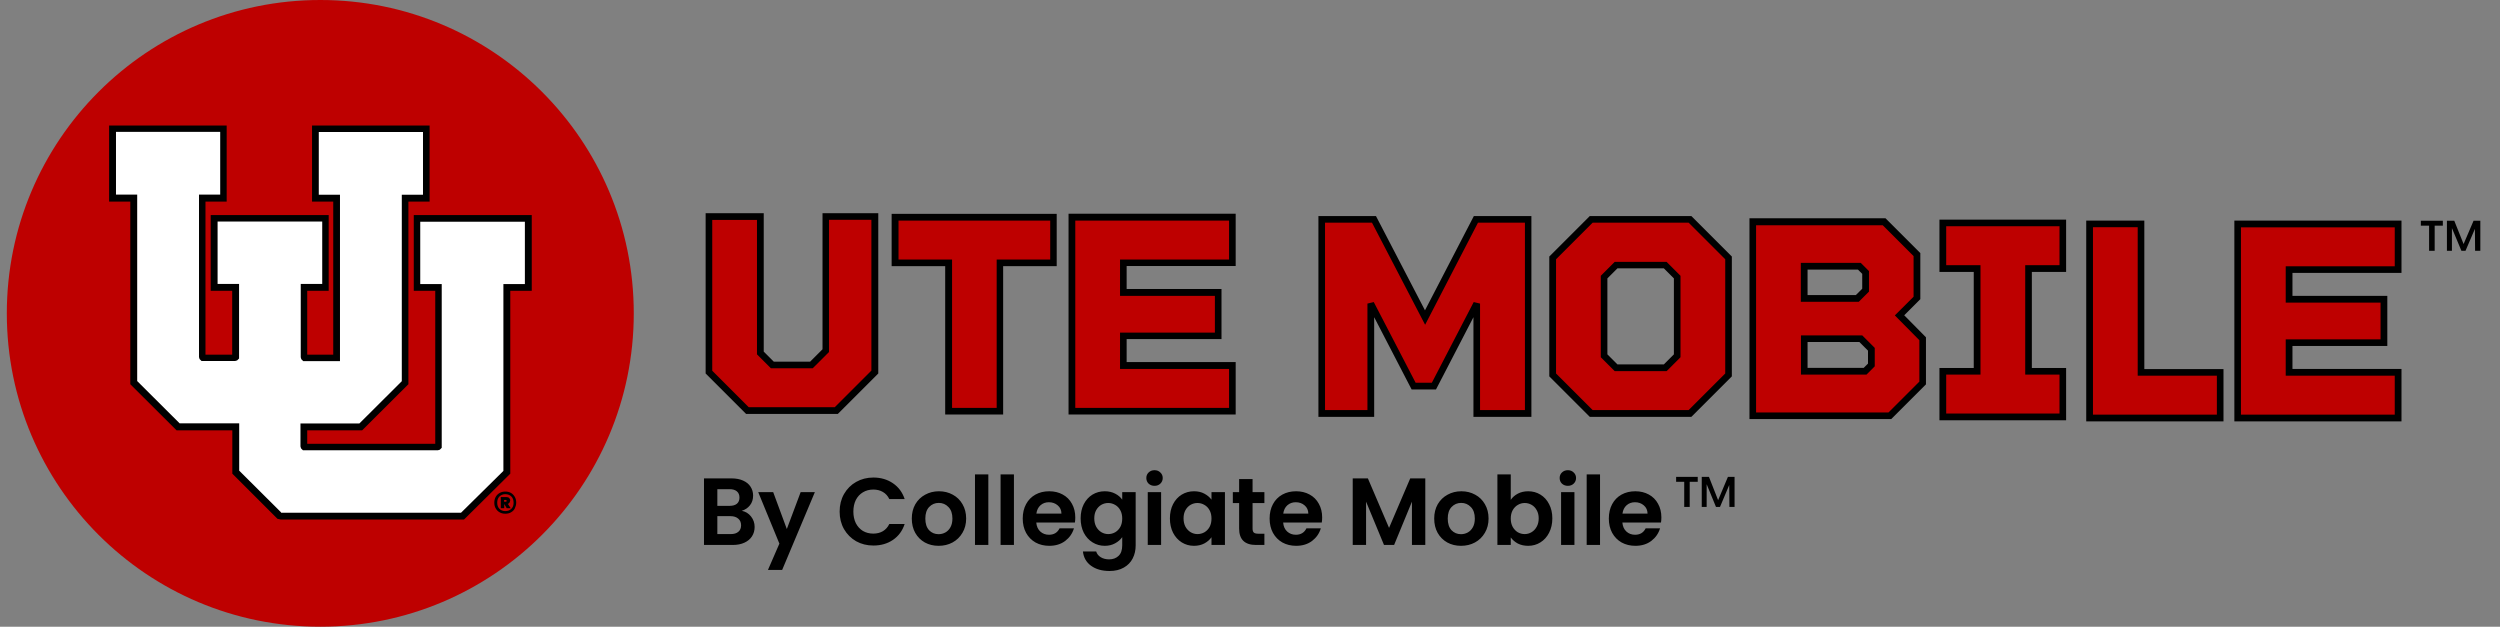 <svg xmlns="http://www.w3.org/2000/svg" fill="none" viewBox="0 0 367 92" height="92" width="367">
<rect x="0" y="0" width="367" height="92" fill="#808080" stroke="none"/>
<g clip-path="url(#clip0_54_2031)">
<path fill="black" d="M246.055 70H249.227V70.73H248.049V74.42H247.244V70.73H246.055V70ZM254.634 70V74.42H253.877L253.853 71.196L252.495 74.42H251.907L250.537 71.083V74.42H249.816V70H250.873L252.219 73.425L253.661 70H254.634Z"></path>
<path fill="black" d="M108.89 74.988C109.441 75.091 109.893 75.366 110.248 75.814C110.603 76.262 110.78 76.775 110.78 77.354C110.78 77.877 110.649 78.339 110.388 78.74C110.136 79.132 109.767 79.44 109.282 79.664C108.797 79.888 108.223 80 107.56 80H103.346V70.228H107.378C108.041 70.228 108.61 70.335 109.086 70.55C109.571 70.765 109.935 71.063 110.178 71.446C110.43 71.829 110.556 72.263 110.556 72.748C110.556 73.317 110.402 73.793 110.094 74.176C109.795 74.559 109.394 74.829 108.89 74.988ZM105.306 74.26H107.098C107.565 74.26 107.924 74.157 108.176 73.952C108.428 73.737 108.554 73.434 108.554 73.042C108.554 72.65 108.428 72.347 108.176 72.132C107.924 71.917 107.565 71.81 107.098 71.81H105.306V74.26ZM107.28 78.404C107.756 78.404 108.125 78.292 108.386 78.068C108.657 77.844 108.792 77.527 108.792 77.116C108.792 76.696 108.652 76.369 108.372 76.136C108.092 75.893 107.714 75.772 107.238 75.772H105.306V78.404H107.28ZM119.622 72.244L114.82 83.668H112.734L114.414 79.804L111.306 72.244H113.504L115.506 77.662L117.536 72.244H119.622ZM123.258 75.1C123.258 74.139 123.473 73.28 123.902 72.524C124.341 71.759 124.934 71.166 125.68 70.746C126.436 70.317 127.281 70.102 128.214 70.102C129.306 70.102 130.263 70.382 131.084 70.942C131.906 71.502 132.48 72.277 132.806 73.266H130.552C130.328 72.799 130.011 72.449 129.6 72.216C129.199 71.983 128.732 71.866 128.2 71.866C127.631 71.866 127.122 72.001 126.674 72.272C126.236 72.533 125.89 72.907 125.638 73.392C125.396 73.877 125.274 74.447 125.274 75.1C125.274 75.744 125.396 76.313 125.638 76.808C125.89 77.293 126.236 77.671 126.674 77.942C127.122 78.203 127.631 78.334 128.2 78.334C128.732 78.334 129.199 78.217 129.6 77.984C130.011 77.741 130.328 77.387 130.552 76.92H132.806C132.48 77.919 131.906 78.698 131.084 79.258C130.272 79.809 129.316 80.084 128.214 80.084C127.281 80.084 126.436 79.874 125.68 79.454C124.934 79.025 124.341 78.432 123.902 77.676C123.473 76.92 123.258 76.061 123.258 75.1ZM137.785 80.126C137.038 80.126 136.366 79.963 135.769 79.636C135.171 79.3 134.7 78.829 134.355 78.222C134.019 77.615 133.851 76.915 133.851 76.122C133.851 75.329 134.023 74.629 134.369 74.022C134.723 73.415 135.204 72.949 135.811 72.622C136.417 72.286 137.094 72.118 137.841 72.118C138.587 72.118 139.264 72.286 139.871 72.622C140.477 72.949 140.953 73.415 141.299 74.022C141.653 74.629 141.831 75.329 141.831 76.122C141.831 76.915 141.649 77.615 141.285 78.222C140.93 78.829 140.445 79.3 139.829 79.636C139.222 79.963 138.541 80.126 137.785 80.126ZM137.785 78.418C138.139 78.418 138.471 78.334 138.779 78.166C139.096 77.989 139.348 77.727 139.535 77.382C139.721 77.037 139.815 76.617 139.815 76.122C139.815 75.385 139.619 74.82 139.227 74.428C138.844 74.027 138.373 73.826 137.813 73.826C137.253 73.826 136.781 74.027 136.399 74.428C136.025 74.82 135.839 75.385 135.839 76.122C135.839 76.859 136.021 77.429 136.385 77.83C136.758 78.222 137.225 78.418 137.785 78.418ZM145.088 69.64V80H143.128V69.64H145.088ZM148.845 69.64V80H146.885V69.64H148.845ZM157.851 75.954C157.851 76.234 157.833 76.486 157.795 76.71H152.125C152.172 77.27 152.368 77.709 152.713 78.026C153.059 78.343 153.483 78.502 153.987 78.502C154.715 78.502 155.233 78.189 155.541 77.564H157.655C157.431 78.311 157.002 78.927 156.367 79.412C155.733 79.888 154.953 80.126 154.029 80.126C153.283 80.126 152.611 79.963 152.013 79.636C151.425 79.3 150.963 78.829 150.627 78.222C150.301 77.615 150.137 76.915 150.137 76.122C150.137 75.319 150.301 74.615 150.627 74.008C150.954 73.401 151.411 72.935 151.999 72.608C152.587 72.281 153.264 72.118 154.029 72.118C154.767 72.118 155.425 72.277 156.003 72.594C156.591 72.911 157.044 73.364 157.361 73.952C157.688 74.531 157.851 75.198 157.851 75.954ZM155.821 75.394C155.812 74.89 155.63 74.489 155.275 74.19C154.921 73.882 154.487 73.728 153.973 73.728C153.488 73.728 153.077 73.877 152.741 74.176C152.415 74.465 152.214 74.871 152.139 75.394H155.821ZM162.18 72.118C162.759 72.118 163.267 72.235 163.706 72.468C164.145 72.692 164.49 72.986 164.742 73.35V72.244H166.716V80.056C166.716 80.775 166.571 81.414 166.282 81.974C165.993 82.543 165.559 82.991 164.98 83.318C164.401 83.654 163.701 83.822 162.88 83.822C161.779 83.822 160.873 83.565 160.164 83.052C159.464 82.539 159.067 81.839 158.974 80.952H160.92C161.023 81.307 161.242 81.587 161.578 81.792C161.923 82.007 162.339 82.114 162.824 82.114C163.393 82.114 163.855 81.941 164.21 81.596C164.565 81.26 164.742 80.747 164.742 80.056V78.852C164.49 79.216 164.14 79.519 163.692 79.762C163.253 80.005 162.749 80.126 162.18 80.126C161.527 80.126 160.929 79.958 160.388 79.622C159.847 79.286 159.417 78.815 159.1 78.208C158.792 77.592 158.638 76.887 158.638 76.094C158.638 75.31 158.792 74.615 159.1 74.008C159.417 73.401 159.842 72.935 160.374 72.608C160.915 72.281 161.517 72.118 162.18 72.118ZM164.742 76.122C164.742 75.646 164.649 75.24 164.462 74.904C164.275 74.559 164.023 74.297 163.706 74.12C163.389 73.933 163.048 73.84 162.684 73.84C162.32 73.84 161.984 73.929 161.676 74.106C161.368 74.283 161.116 74.545 160.92 74.89C160.733 75.226 160.64 75.627 160.64 76.094C160.64 76.561 160.733 76.971 160.92 77.326C161.116 77.671 161.368 77.937 161.676 78.124C161.993 78.311 162.329 78.404 162.684 78.404C163.048 78.404 163.389 78.315 163.706 78.138C164.023 77.951 164.275 77.69 164.462 77.354C164.649 77.009 164.742 76.598 164.742 76.122ZM169.484 71.32C169.139 71.32 168.85 71.213 168.616 70.998C168.392 70.774 168.28 70.499 168.28 70.172C168.28 69.845 168.392 69.575 168.616 69.36C168.85 69.136 169.139 69.024 169.484 69.024C169.83 69.024 170.114 69.136 170.338 69.36C170.572 69.575 170.688 69.845 170.688 70.172C170.688 70.499 170.572 70.774 170.338 70.998C170.114 71.213 169.83 71.32 169.484 71.32ZM170.45 72.244V80H168.49V72.244H170.45ZM171.743 76.094C171.743 75.31 171.897 74.615 172.205 74.008C172.522 73.401 172.947 72.935 173.479 72.608C174.02 72.281 174.622 72.118 175.285 72.118C175.863 72.118 176.367 72.235 176.797 72.468C177.235 72.701 177.585 72.995 177.847 73.35V72.244H179.821V80H177.847V78.866C177.595 79.23 177.245 79.533 176.797 79.776C176.358 80.009 175.849 80.126 175.271 80.126C174.617 80.126 174.02 79.958 173.479 79.622C172.947 79.286 172.522 78.815 172.205 78.208C171.897 77.592 171.743 76.887 171.743 76.094ZM177.847 76.122C177.847 75.646 177.753 75.24 177.567 74.904C177.38 74.559 177.128 74.297 176.811 74.12C176.493 73.933 176.153 73.84 175.789 73.84C175.425 73.84 175.089 73.929 174.781 74.106C174.473 74.283 174.221 74.545 174.025 74.89C173.838 75.226 173.745 75.627 173.745 76.094C173.745 76.561 173.838 76.971 174.025 77.326C174.221 77.671 174.473 77.937 174.781 78.124C175.098 78.311 175.434 78.404 175.789 78.404C176.153 78.404 176.493 78.315 176.811 78.138C177.128 77.951 177.38 77.69 177.567 77.354C177.753 77.009 177.847 76.598 177.847 76.122ZM183.877 73.854V77.606C183.877 77.867 183.938 78.059 184.059 78.18C184.19 78.292 184.404 78.348 184.703 78.348H185.613V80H184.381C182.729 80 181.903 79.197 181.903 77.592V73.854H180.979V72.244H181.903V70.326H183.877V72.244H185.613V73.854H183.877ZM194.093 75.954C194.093 76.234 194.074 76.486 194.037 76.71H188.367C188.413 77.27 188.609 77.709 188.955 78.026C189.3 78.343 189.725 78.502 190.229 78.502C190.957 78.502 191.475 78.189 191.783 77.564H193.897C193.673 78.311 193.243 78.927 192.609 79.412C191.974 79.888 191.195 80.126 190.271 80.126C189.524 80.126 188.852 79.963 188.255 79.636C187.667 79.3 187.205 78.829 186.869 78.222C186.542 77.615 186.379 76.915 186.379 76.122C186.379 75.319 186.542 74.615 186.869 74.008C187.195 73.401 187.653 72.935 188.241 72.608C188.829 72.281 189.505 72.118 190.271 72.118C191.008 72.118 191.666 72.277 192.245 72.594C192.833 72.911 193.285 73.364 193.603 73.952C193.929 74.531 194.093 75.198 194.093 75.954ZM192.063 75.394C192.053 74.89 191.871 74.489 191.517 74.19C191.162 73.882 190.728 73.728 190.215 73.728C189.729 73.728 189.319 73.877 188.983 74.176C188.656 74.465 188.455 74.871 188.381 75.394H192.063ZM209.233 70.228V80H207.273V73.644L204.655 80H203.171L200.539 73.644V80H198.579V70.228H200.805L203.913 77.494L207.021 70.228H209.233ZM214.475 80.126C213.728 80.126 213.056 79.963 212.459 79.636C211.862 79.3 211.39 78.829 211.045 78.222C210.709 77.615 210.541 76.915 210.541 76.122C210.541 75.329 210.714 74.629 211.059 74.022C211.414 73.415 211.894 72.949 212.501 72.622C213.108 72.286 213.784 72.118 214.531 72.118C215.278 72.118 215.954 72.286 216.561 72.622C217.168 72.949 217.644 73.415 217.989 74.022C218.344 74.629 218.521 75.329 218.521 76.122C218.521 76.915 218.339 77.615 217.975 78.222C217.62 78.829 217.135 79.3 216.519 79.636C215.912 79.963 215.231 80.126 214.475 80.126ZM214.475 78.418C214.83 78.418 215.161 78.334 215.469 78.166C215.786 77.989 216.038 77.727 216.225 77.382C216.412 77.037 216.505 76.617 216.505 76.122C216.505 75.385 216.309 74.82 215.917 74.428C215.534 74.027 215.063 73.826 214.503 73.826C213.943 73.826 213.472 74.027 213.089 74.428C212.716 74.82 212.529 75.385 212.529 76.122C212.529 76.859 212.711 77.429 213.075 77.83C213.448 78.222 213.915 78.418 214.475 78.418ZM221.779 73.378C222.031 73.005 222.376 72.701 222.815 72.468C223.263 72.235 223.771 72.118 224.341 72.118C225.003 72.118 225.601 72.281 226.133 72.608C226.674 72.935 227.099 73.401 227.407 74.008C227.724 74.605 227.883 75.301 227.883 76.094C227.883 76.887 227.724 77.592 227.407 78.208C227.099 78.815 226.674 79.286 226.133 79.622C225.601 79.958 225.003 80.126 224.341 80.126C223.762 80.126 223.253 80.014 222.815 79.79C222.385 79.557 222.04 79.258 221.779 78.894V80H219.819V69.64H221.779V73.378ZM225.881 76.094C225.881 75.627 225.783 75.226 225.587 74.89C225.4 74.545 225.148 74.283 224.831 74.106C224.523 73.929 224.187 73.84 223.823 73.84C223.468 73.84 223.132 73.933 222.815 74.12C222.507 74.297 222.255 74.559 222.059 74.904C221.872 75.249 221.779 75.655 221.779 76.122C221.779 76.589 221.872 76.995 222.059 77.34C222.255 77.685 222.507 77.951 222.815 78.138C223.132 78.315 223.468 78.404 223.823 78.404C224.187 78.404 224.523 78.311 224.831 78.124C225.148 77.937 225.4 77.671 225.587 77.326C225.783 76.981 225.881 76.57 225.881 76.094ZM230.161 71.32C229.816 71.32 229.526 71.213 229.293 70.998C229.069 70.774 228.957 70.499 228.957 70.172C228.957 69.845 229.069 69.575 229.293 69.36C229.526 69.136 229.816 69.024 230.161 69.024C230.506 69.024 230.791 69.136 231.015 69.36C231.248 69.575 231.365 69.845 231.365 70.172C231.365 70.499 231.248 70.774 231.015 70.998C230.791 71.213 230.506 71.32 230.161 71.32ZM231.127 72.244V80H229.167V72.244H231.127ZM234.884 69.64V80H232.924V69.64H234.884ZM243.89 75.954C243.89 76.234 243.871 76.486 243.834 76.71H238.164C238.211 77.27 238.407 77.709 238.752 78.026C239.097 78.343 239.522 78.502 240.026 78.502C240.754 78.502 241.272 78.189 241.58 77.564H243.694C243.47 78.311 243.041 78.927 242.406 79.412C241.771 79.888 240.992 80.126 240.068 80.126C239.321 80.126 238.649 79.963 238.052 79.636C237.464 79.3 237.002 78.829 236.666 78.222C236.339 77.615 236.176 76.915 236.176 76.122C236.176 75.319 236.339 74.615 236.666 74.008C236.993 73.401 237.45 72.935 238.038 72.608C238.626 72.281 239.303 72.118 240.068 72.118C240.805 72.118 241.463 72.277 242.042 72.594C242.63 72.911 243.083 73.364 243.4 73.952C243.727 74.531 243.89 75.198 243.89 75.954ZM241.86 75.394C241.851 74.89 241.669 74.489 241.314 74.19C240.959 73.882 240.525 73.728 240.012 73.728C239.527 73.728 239.116 73.877 238.78 74.176C238.453 74.465 238.253 74.871 238.178 75.394H241.86Z"></path>
<path fill="black" d="M355.38 32.4H358.609V33.13H357.41V36.82H356.591V33.13H355.38V32.4ZM364.113 32.4V36.82H363.343L363.318 33.596L361.936 36.82H361.337L359.942 33.483V36.82H359.208V32.4H360.285L361.655 35.825L363.122 32.4H364.113Z"></path>
<path fill="#BE0000" d="M47.019 92C72.435 92 93.038 71.405 93.038 46C93.038 20.595 72.435 0 47.019 0C21.603 0 1 20.595 1 46C1 71.405 21.603 92 47.019 92Z"></path>
<path fill="white" d="M46.292 18.909V29.111H49.404V52.545H44.675L44.594 52.465V42.202H47.767V32.061H31.417V42.202H34.59V52.465L34.509 52.545H29.76L29.679 52.465V29.111H32.792V18.909H16.502V29.111H19.614V56.182L26.122 62.687H34.59V69.334L40.977 75.717L41.199 75.778H67.877L74.385 69.334V42.202H77.557V32.061H61.207V42.202H64.38V65.556L64.299 65.636H44.675L44.594 65.556V62.687H52.961L59.469 56.182V29.111H62.582V18.909H46.292Z"></path>
<path fill="black" d="M41.199 76.263L40.734 76.162L34.105 69.535V63.172H25.92L19.129 56.404V29.596H16.017V18.424H33.276V29.596H30.164V52.061H34.085V42.687H30.932V31.576H48.252V42.687H45.099V52.061H48.919V29.596H45.807V18.424H63.066V29.596H59.954V56.404L53.163 63.172H45.099V65.152H63.895V42.687H60.742V31.576H78.062V42.687H74.91V69.535L68.119 76.263H41.239H41.199ZM41.219 75.273H41.3H67.674L73.899 69.131V41.697H77.052V32.546H61.692V41.697H64.845V65.737L64.562 66.02L64.279 66.101H44.473L44.19 65.818L44.109 65.535V62.162H52.759L58.984 55.96V28.586H62.096V19.374H46.797V28.586H49.909V53.01H44.513L44.23 52.727L44.149 52.444V41.677H47.302V32.525H31.942V41.677H35.095V52.626L34.812 52.909L34.529 52.99H29.578L29.295 52.707L29.214 52.424V28.566H32.326V19.354H17.027V28.566H20.14V55.939L26.364 62.141H35.115V69.091L41.28 75.232L41.219 75.273Z"></path>
<path fill="black" d="M74.02 73.394H74.263C74.263 73.394 74.385 73.434 74.385 73.515C74.385 73.556 74.385 73.596 74.344 73.616C74.324 73.636 74.283 73.657 74.243 73.657H74V73.414L74.02 73.394ZM74.91 73.495C74.91 73.333 74.849 73.212 74.748 73.111C74.647 73.01 74.506 72.97 74.324 72.97H73.515V74.606H74.02V74.04H74.061L74.385 74.606H74.971L74.566 73.98C74.566 73.98 74.728 73.879 74.789 73.798C74.849 73.717 74.87 73.616 74.87 73.515M74.182 75.03C73.819 75.03 73.515 74.909 73.313 74.687C73.091 74.465 72.99 74.162 72.99 73.798C72.99 73.434 73.091 73.131 73.313 72.889C73.535 72.667 73.819 72.545 74.182 72.545C74.546 72.545 74.849 72.667 75.071 72.889C75.294 73.111 75.395 73.414 75.395 73.798C75.395 74.182 75.294 74.465 75.071 74.687C74.849 74.909 74.566 75.03 74.182 75.03ZM74.182 72.162C73.879 72.162 73.596 72.222 73.354 72.364C73.111 72.505 72.909 72.687 72.768 72.95C72.626 73.212 72.565 73.475 72.565 73.798C72.565 74.121 72.626 74.384 72.768 74.626C72.909 74.869 73.091 75.071 73.354 75.212C73.596 75.353 73.879 75.414 74.182 75.414C74.485 75.414 74.768 75.353 75.011 75.212C75.253 75.071 75.456 74.889 75.577 74.626C75.698 74.364 75.779 74.101 75.779 73.798C75.779 73.495 75.718 73.192 75.577 72.95C75.435 72.707 75.253 72.505 75.011 72.364C74.768 72.222 74.485 72.162 74.182 72.162Z"></path>
<path fill="#BE0000" d="M128.405 31.778V54.606L122.746 60.263H109.711L104.052 54.606V31.778H111.59V51.798L113.349 53.556H119.088L121.19 51.455V31.758H128.405V31.778Z"></path>
<path fill="black" d="M122.969 60.768H109.529L103.587 54.828V31.293H112.116V51.616L113.591 53.091H118.926L120.746 51.273V31.293H128.931V54.828L122.989 60.768H122.969ZM109.913 59.778H122.544L127.92 54.404V32.263H121.695V51.677L119.31 54.061H113.167L111.125 52.02V32.283H104.557V54.424L109.933 59.798L109.913 59.778Z"></path>
<path fill="#BE0000" d="M154.66 38.586H146.798V60.364H139.259V38.586H131.397V31.879H154.66V38.586Z"></path>
<path fill="black" d="M147.282 60.849H138.754V39.071H130.892V31.394H155.124V39.071H147.262V60.849H147.282ZM139.744 59.879H146.312V38.101H154.174V32.384H131.902V38.101H139.764V59.879H139.744Z"></path>
<path fill="#BE0000" d="M164.906 38.586V42.95H178.831V49.313H164.906V53.677H180.913V60.384H157.348V31.899H180.913V38.606H164.906V38.586Z"></path>
<path fill="black" d="M181.398 60.848H156.862V31.374H181.398V39.051H165.391V42.424H179.316V49.778H165.391V53.151H181.398V60.828V60.848ZM157.852 59.879H180.427V54.162H164.421V48.828H178.346V43.434H164.421V38.101H180.427V32.384H157.852V59.899V59.879Z"></path>
<path fill="#BE0000" d="M224.344 60.707H216.806V44.566L210.52 56.666H207.549L201.264 44.566V60.707H194.049V32.222H201.729L209.227 46.626L216.684 32.222H224.364V60.707H224.344Z"></path>
<path fill="black" d="M224.83 61.192H216.301V46.566L210.804 57.172H207.226L201.729 46.566V61.192H193.544V31.717H201.992L209.187 45.556L216.361 31.717H224.809V61.192H224.83ZM217.291 60.202H223.859V32.687H216.968L209.207 47.677L201.406 32.687H194.514V60.202H200.739V44.566L201.668 44.343L207.812 56.182H210.197L216.341 44.343L217.271 44.566V60.202H217.291Z"></path>
<path fill="#BE0000" d="M253.751 37.859V55.03L248.092 60.687H233.581L227.922 55.03V37.859L233.581 32.202H248.092L253.751 37.859ZM246.212 52.243V40.687L244.454 38.929H237.239L235.48 40.687V52.243L237.239 54H244.454L246.212 52.243Z"></path>
<path fill="black" d="M248.293 61.192H233.378L227.437 55.252V37.657L233.378 31.717H248.293L254.235 37.657V55.252L248.293 61.192ZM233.803 60.202H247.889L253.265 54.828V38.061L247.889 32.687H233.803L228.427 38.061V54.828L233.803 60.202ZM244.656 54.485H237.036L234.995 52.444V40.485L237.036 38.444H244.656L246.697 40.485V52.444L244.656 54.485ZM237.44 53.495H244.252L245.727 52.02V40.869L244.252 39.394H237.44L235.965 40.869V52.02L237.44 53.495Z"></path>
<path fill="#BE0000" d="M282.248 49.717V56.202L277.437 61.03H257.308V32.545H276.589L281.418 37.353V43.717L278.851 46.283L282.248 49.717ZM264.867 43.818H272.667L273.879 42.606V40L272.951 39.071H264.867V43.798V43.818ZM274.709 53.576V51.273L273.153 49.717H264.846V54.485H273.778L274.709 53.556V53.576Z"></path>
<path fill="black" d="M277.638 61.515H256.822V32.04H276.79L281.904 37.151V43.919L279.539 46.283L282.731 49.515V56.424L277.618 61.535L277.638 61.515ZM257.812 60.546H277.235L281.762 56.02V49.94L278.163 46.303L280.914 43.556V37.596L276.387 33.071H257.792V60.586L257.812 60.546ZM274.001 54.99H264.381V49.232H273.375L275.213 51.071V53.778L274.001 54.99ZM265.35 54H273.597L274.223 53.374V51.475L272.951 50.202H265.35V54ZM272.848 44.303H264.36V38.586H273.153L274.365 39.798V42.808L272.868 44.303H272.848ZM265.35 43.313H272.444L273.375 42.384V40.202L272.747 39.576H265.35V43.333V43.313Z"></path>
<path fill="#BE0000" d="M297.789 39.414V54.505H302.82V61.212H285.219V54.505H290.25V39.414H285.219V32.707H302.82V39.414H297.789Z"></path>
<path fill="black" d="M303.306 61.697H284.712V54.02H289.746V39.919H284.712V32.242H303.306V39.919H298.275V54.02H303.306V61.697ZM285.702 60.707H302.336V54.99H297.302V38.929H302.336V33.212H285.702V38.929H290.736V54.99H285.702V60.707Z"></path>
<path fill="#BE0000" d="M325.923 54.667V61.374H306.763V32.889H314.302V54.667H325.923Z"></path>
<path fill="black" d="M326.408 61.859H306.258V32.384H314.787V54.182H326.408V61.859ZM307.248 60.869H325.436V55.151H313.815V33.354H307.248V60.869Z"></path>
<path fill="#BE0000" d="M336.026 39.576V43.939H349.95V50.303H336.026V54.667H352.034V61.374H328.469V32.889H352.034V39.596H336.026V39.576Z"></path>
<path fill="black" d="M352.539 61.859H328.004V32.384H352.539V40.061H336.533V43.434H350.458V50.788H336.533V54.162H352.539V61.839V61.859ZM328.973 60.869H351.549V55.151H335.543V49.818H349.467V44.424H335.543V39.091H351.549V33.374H328.973V60.889V60.869Z"></path>
</g>
<defs>
<clipPath id="clip0_54_2031">
<rect fill="white" height="92" width="367"></rect>
</clipPath>
</defs>
</svg>
